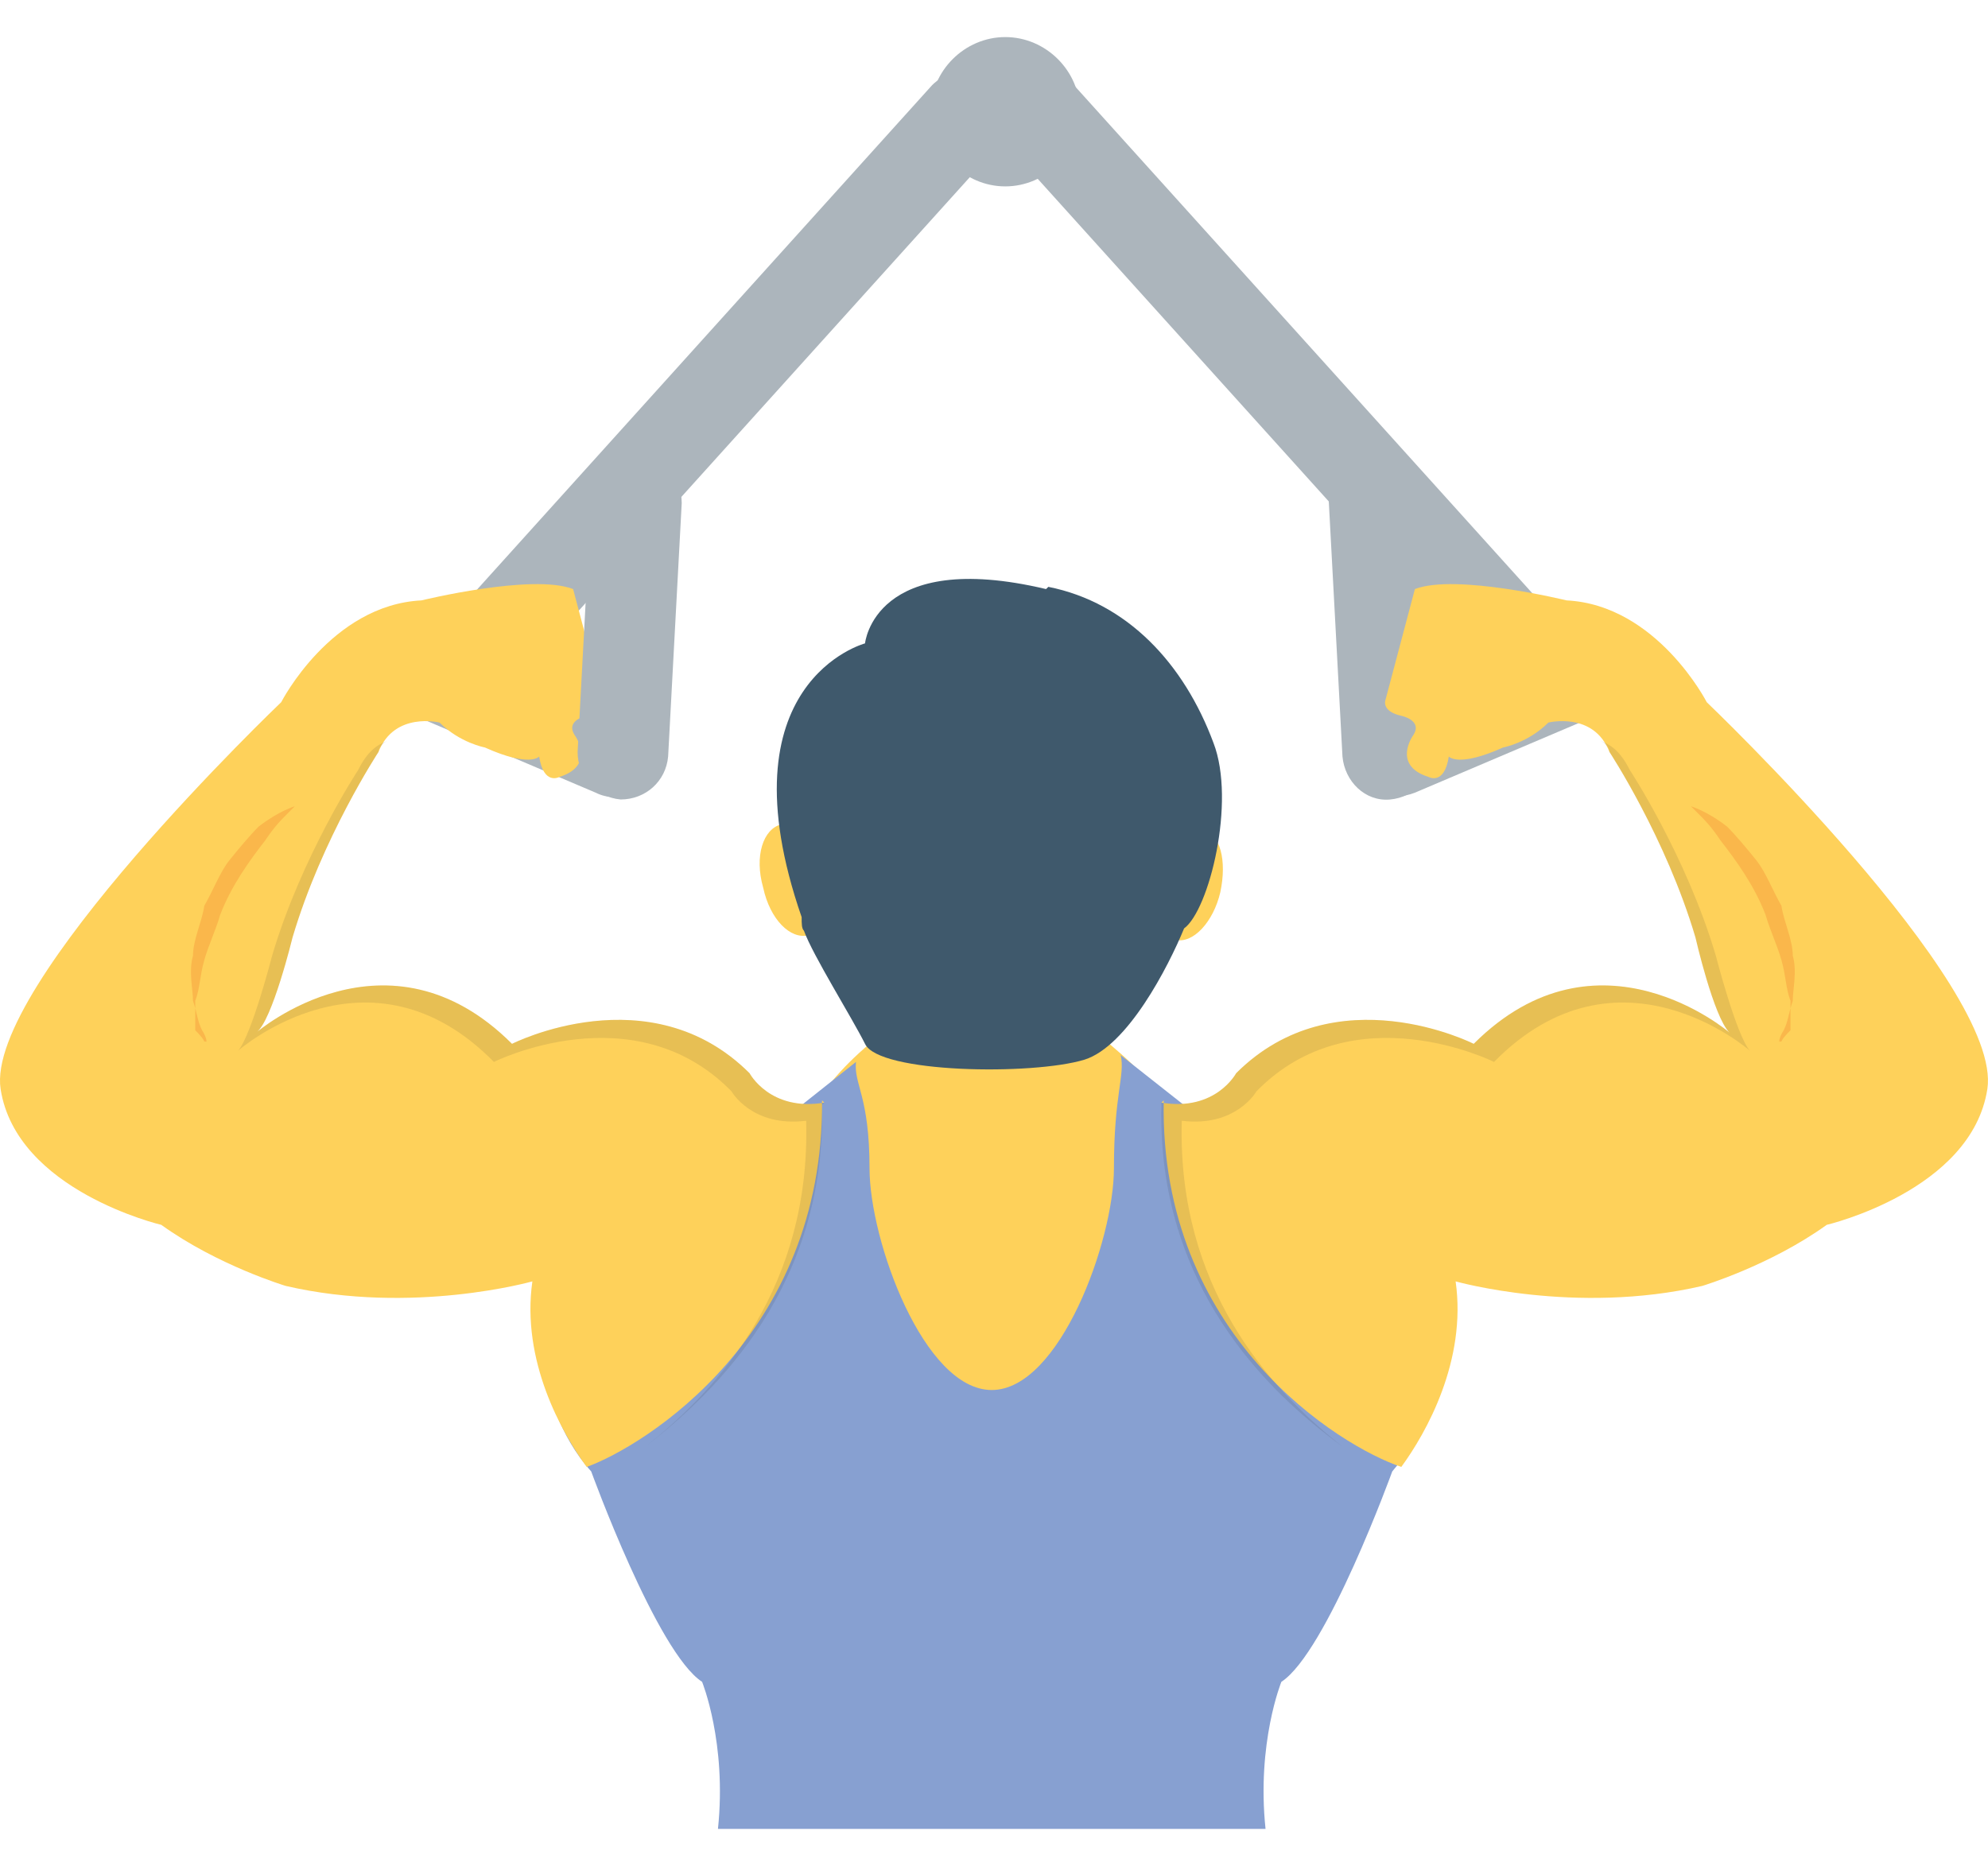 <svg xmlns="http://www.w3.org/2000/svg" width="49" height="46" viewBox="0 0 49 46" fill="none"><path fill-rule="evenodd" clip-rule="evenodd" d="M21.432 25.733C20.707 26.346 20.205 26.96 19.814 27.685C21.265 28.577 20.316 35.437 24.611 35.605C28.013 35.772 27.065 28.8 28.961 27.685C28.683 26.96 28.069 26.346 27.344 25.733C25.503 26.012 23.495 26.012 21.488 25.733H21.432Z" fill="#FED15A"></path><path fill-rule="evenodd" clip-rule="evenodd" d="M38.833 15.471C39.391 15.248 40.06 15.471 40.284 16.029C40.507 16.586 40.284 17.256 39.726 17.479L34.873 19.542C34.316 19.765 33.647 19.542 33.423 18.985C33.2 18.427 33.423 17.758 33.981 17.534L38.833 15.471Z" fill="#ACB5BC"></path><path fill-rule="evenodd" clip-rule="evenodd" d="M24.89 3.646C24.834 3.591 24.778 3.535 24.723 3.423C24.667 3.479 24.611 3.535 24.555 3.646L12.229 17.311C11.839 17.757 11.114 17.813 10.668 17.367C10.221 16.976 10.166 16.251 10.612 15.805L22.938 2.14C23.328 1.694 24.053 1.638 24.5 2.085C24.611 2.14 24.667 2.252 24.723 2.364C24.778 2.252 24.834 2.14 24.946 2.085C25.392 1.694 26.117 1.694 26.507 2.14L38.833 15.805C39.224 16.251 39.224 16.976 38.778 17.367C38.331 17.757 37.606 17.757 37.216 17.311L24.89 3.646Z" fill="#ACB5BC"></path><path fill-rule="evenodd" clip-rule="evenodd" d="M32.754 12.403C32.699 11.79 33.2 11.288 33.814 11.232C34.428 11.176 34.929 11.678 34.985 12.292L35.32 18.538C35.376 19.152 34.874 19.654 34.26 19.71C33.647 19.765 33.145 19.264 33.089 18.65L32.754 12.403Z" fill="#ACB5BC"></path><path fill-rule="evenodd" clip-rule="evenodd" d="M9.831 17.479C9.273 17.256 8.995 16.586 9.273 16.029C9.497 15.471 10.166 15.192 10.724 15.471L15.576 17.534C16.134 17.758 16.413 18.427 16.134 18.985C15.911 19.542 15.241 19.821 14.684 19.542L9.831 17.479Z" fill="#ACB5BC"></path><path fill-rule="evenodd" clip-rule="evenodd" d="M19.257 20.323C18.811 20.434 18.588 21.104 18.811 21.884C18.979 22.665 19.48 23.167 19.927 23.056C20.373 22.944 20.596 22.275 20.373 21.494C20.206 20.713 19.703 20.211 19.257 20.323Z" fill="#FED15A"></path><path fill-rule="evenodd" clip-rule="evenodd" d="M28.962 23.167C29.408 23.279 29.91 22.721 30.078 21.996C30.245 21.215 30.078 20.546 29.631 20.434C29.185 20.323 28.683 20.881 28.516 21.606C28.349 22.387 28.516 23.056 28.962 23.167Z" fill="#FED15A"></path><path fill-rule="evenodd" clip-rule="evenodd" d="M35.097 28.076L29.743 27.685L27.623 26.012C27.735 26.514 27.456 26.96 27.456 28.801C27.456 30.585 26.117 34.267 24.444 34.267C22.771 34.267 21.432 30.585 21.432 28.801C21.432 27.016 21.042 26.737 21.098 26.179L19.201 27.685L13.847 28.076L13.234 31.701C13.234 31.701 13.011 34.545 14.572 36.274C14.572 36.274 16.19 40.736 17.305 41.461C17.305 41.461 17.919 42.967 17.696 45.087H24.5H31.193C30.97 42.967 31.583 41.461 31.583 41.461C32.699 40.736 34.316 36.274 34.316 36.274C35.822 34.545 35.655 31.701 35.655 31.701L35.153 28.076H35.097Z" fill="#87A0D1"></path><path fill-rule="evenodd" clip-rule="evenodd" d="M20.317 27.183C18.978 27.406 18.476 26.458 18.476 26.458C16.022 24.004 12.62 25.733 12.62 25.733C9.552 22.665 6.318 25.454 6.318 25.454C6.708 25.175 7.21 23.112 7.21 23.112C7.935 20.658 9.329 18.538 9.329 18.538C9.72 17.534 10.835 17.813 10.835 17.813C11.337 18.315 11.951 18.427 11.951 18.427C13.066 18.929 13.289 18.65 13.289 18.65C13.401 19.375 13.791 19.152 13.791 19.152C14.684 18.873 14.182 18.148 14.182 18.148C13.903 17.757 14.46 17.646 14.46 17.646C14.963 17.534 14.851 17.255 14.851 17.255L14.126 14.522C13.122 14.132 10.389 14.801 10.389 14.801C8.158 14.913 6.931 17.311 6.931 17.311C6.931 17.311 -0.375 24.283 0.015 26.848C0.406 29.358 3.975 30.195 3.975 30.195C5.369 31.199 7.043 31.701 7.043 31.701C10.166 32.426 13.122 31.589 13.122 31.589C12.843 33.541 13.847 35.326 14.46 36.163C15.855 35.661 20.317 32.928 20.261 27.127L20.317 27.183Z" fill="#FED15A"></path><path fill-rule="evenodd" clip-rule="evenodd" d="M5.091 25.677C5.091 25.677 5.091 25.565 4.98 25.398C4.868 25.175 4.868 25.008 4.757 24.673C4.757 24.394 4.645 23.948 4.757 23.558C4.757 23.167 4.98 22.721 5.035 22.331C5.259 21.94 5.426 21.494 5.649 21.215C5.872 20.936 6.151 20.602 6.374 20.378C6.876 19.988 7.266 19.877 7.266 19.877C7.266 19.877 7.155 19.988 7.043 20.1C6.932 20.211 6.764 20.378 6.541 20.713C6.151 21.215 5.705 21.828 5.426 22.554C5.314 22.944 5.147 23.279 5.035 23.669C4.924 24.059 4.924 24.394 4.812 24.673C4.812 24.952 4.812 25.175 4.812 25.398C5.035 25.621 5.035 25.677 5.035 25.677H5.091Z" fill="#FAB74B"></path><path fill-rule="evenodd" clip-rule="evenodd" d="M20.317 27.183C18.978 27.406 18.476 26.458 18.476 26.458C16.022 24.004 12.62 25.733 12.62 25.733C9.552 22.665 6.317 25.454 6.317 25.454C6.708 25.175 7.21 23.111 7.21 23.111C7.935 20.657 9.329 18.538 9.329 18.538C9.329 18.426 9.441 18.315 9.552 18.259C9.273 18.371 9.05 18.538 8.827 18.984C8.827 18.984 7.433 21.104 6.708 23.558C6.708 23.558 6.206 25.51 5.871 25.9C5.871 25.9 9.106 23.056 12.174 26.179C12.174 26.179 15.632 24.45 18.03 26.904C18.03 26.904 18.532 27.796 19.87 27.629C19.982 31.701 17.751 34.21 15.91 35.66C17.639 34.322 20.372 31.701 20.261 27.239L20.317 27.183Z" fill="#232021" fill-opacity="0.102"></path><path fill-rule="evenodd" clip-rule="evenodd" d="M28.627 27.183C29.965 27.406 30.468 26.458 30.468 26.458C32.922 24.004 36.324 25.733 36.324 25.733C39.391 22.665 42.626 25.454 42.626 25.454C42.236 25.064 41.79 23.112 41.79 23.112C41.065 20.658 39.67 18.538 39.67 18.538C39.28 17.534 38.164 17.813 38.164 17.813C37.662 18.315 37.049 18.427 37.049 18.427C35.933 18.929 35.71 18.65 35.71 18.65C35.599 19.375 35.208 19.152 35.208 19.152C34.316 18.873 34.818 18.148 34.818 18.148C35.097 17.757 34.539 17.646 34.539 17.646C34.037 17.534 34.149 17.255 34.149 17.255L34.874 14.522C35.878 14.132 38.611 14.801 38.611 14.801C40.841 14.913 42.068 17.311 42.068 17.311C42.068 17.311 49.375 24.283 48.984 26.848C48.594 29.358 45.025 30.195 45.025 30.195C43.63 31.199 41.957 31.701 41.957 31.701C38.834 32.426 35.878 31.589 35.878 31.589C36.156 33.541 35.153 35.326 34.539 36.163C33.033 35.661 28.571 32.928 28.683 27.127L28.627 27.183Z" fill="#FED15A"></path><path fill-rule="evenodd" clip-rule="evenodd" d="M43.853 25.677C43.853 25.677 43.853 25.565 43.965 25.398C44.076 25.175 44.076 25.008 44.188 24.673C44.188 24.394 44.299 23.948 44.188 23.558C44.188 23.167 43.965 22.721 43.909 22.331C43.686 21.94 43.518 21.494 43.295 21.215C43.072 20.936 42.793 20.602 42.57 20.378C42.068 19.988 41.678 19.877 41.678 19.877C41.678 19.877 41.789 19.988 41.901 20.1C42.012 20.211 42.18 20.378 42.403 20.713C42.793 21.215 43.239 21.828 43.518 22.554C43.63 22.944 43.797 23.279 43.909 23.669C44.02 24.059 44.02 24.394 44.132 24.673C44.132 24.952 44.132 25.175 44.132 25.398C43.909 25.621 43.909 25.677 43.909 25.677H43.853Z" fill="#FAB74B"></path><path fill-rule="evenodd" clip-rule="evenodd" d="M28.626 27.183C29.965 27.406 30.467 26.458 30.467 26.458C32.921 24.004 36.323 25.733 36.323 25.733C39.391 22.665 42.626 25.454 42.626 25.454C42.235 25.063 41.789 23.111 41.789 23.111C41.064 20.657 39.67 18.538 39.67 18.538C39.67 18.426 39.558 18.315 39.447 18.259C39.725 18.371 39.948 18.538 40.172 18.984C40.172 18.984 41.566 21.104 42.291 23.558C42.291 23.558 42.793 25.51 43.128 25.9C43.128 25.9 39.893 23.056 36.825 26.179C36.825 26.179 33.367 24.45 30.969 26.904C30.969 26.904 30.467 27.796 29.128 27.629C29.017 31.701 31.248 34.21 33.088 35.66C31.248 34.322 28.515 31.701 28.626 27.239V27.183Z" fill="#232021" fill-opacity="0.102"></path><path fill-rule="evenodd" clip-rule="evenodd" d="M25.783 14.522C21.544 13.518 21.321 15.861 21.321 15.861C21.321 15.861 17.751 16.809 19.759 22.61C19.759 22.777 19.759 22.888 19.815 22.944C20.038 23.558 20.986 25.064 21.321 25.733C21.655 26.458 25.448 26.514 26.731 26.123C27.791 25.789 28.795 23.837 29.185 22.888C29.799 22.442 30.468 19.765 29.91 18.315C29.185 16.363 27.791 14.857 25.839 14.467L25.783 14.522Z" fill="#3F596C"></path><path fill-rule="evenodd" clip-rule="evenodd" d="M14.572 12.291C14.628 11.678 15.13 11.231 15.743 11.231C16.357 11.287 16.803 11.789 16.803 12.403L16.468 18.649C16.413 19.263 15.911 19.709 15.297 19.709C14.684 19.653 14.237 19.151 14.237 18.538L14.572 12.291Z" fill="#ACB5BC"></path><path fill-rule="evenodd" clip-rule="evenodd" d="M24.778 4.595C25.782 4.595 26.619 3.758 26.619 2.754C26.619 1.75 25.782 0.914 24.778 0.914C23.774 0.914 22.938 1.75 22.938 2.754C22.938 3.758 23.774 4.595 24.778 4.595Z" fill="#ACB5BC"></path></svg>